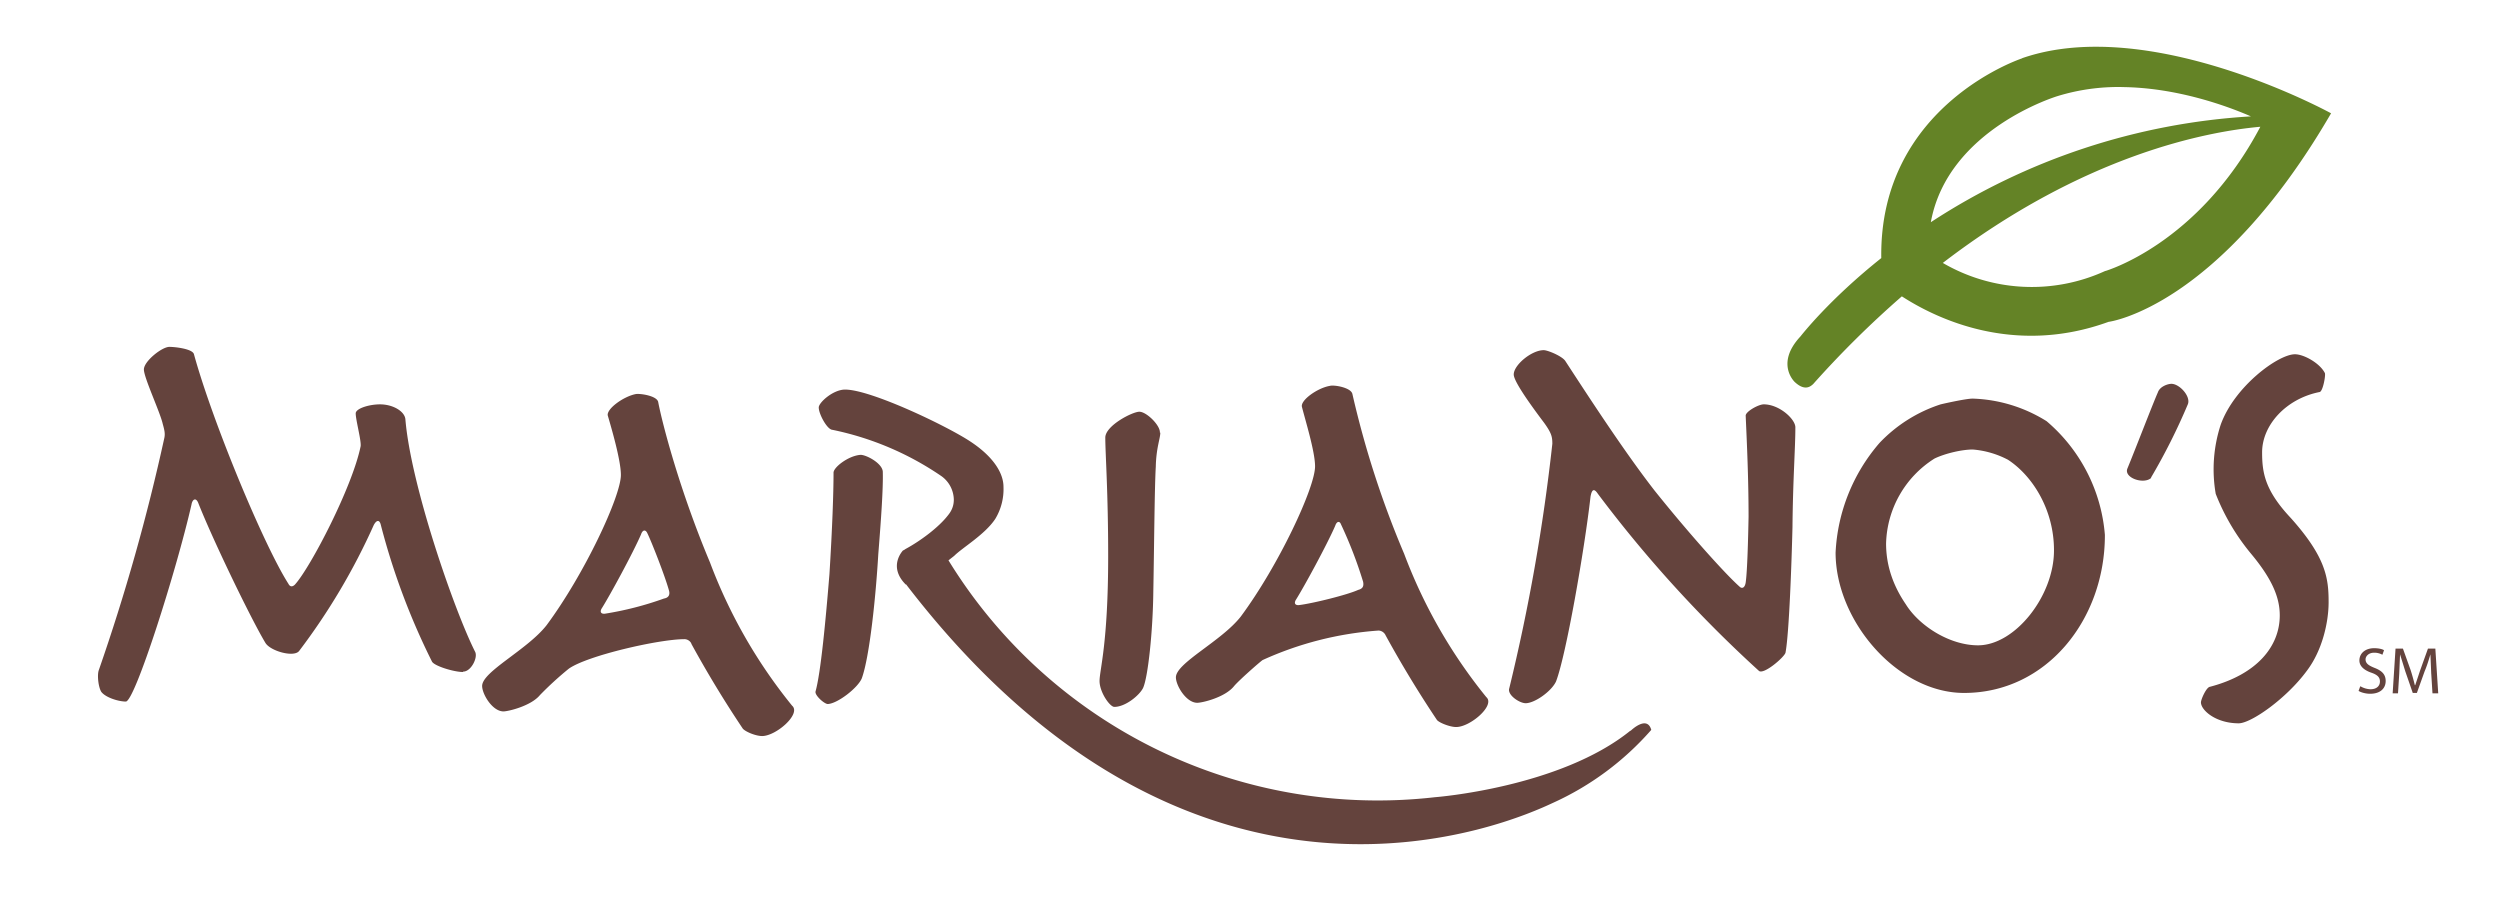 <svg viewBox="0 0 6089 2220" height="222" width="609" xmlns="http://www.w3.org/2000/svg">
  <path d="M1127 1637c-21 0-68-14-75-25a1690 1690 0 0 1-125-334c-3-12-10-12-17 1a1566 1566 0 0 1-182 307c-13 16-70 0-82-20-36-60-130-255-164-342-6-13-14-7-16 5-37 162-138 480-160 480-18 0-50-10-60-24-7-12-10-40-6-52a4921 4921 0 0 0 160-567c2-10 0-19-4-33-6-28-46-113-46-133s44-55 62-55c15 0 57 5 60 18 45 164 170 465 230 559 4 8 10 8 16 2 38-42 140-238 160-337 2-13-12-64-12-80 0-12 33-22 59-22 32 0 60 17 62 36 13 160 119 466 170 567 7 14-10 48-29 48m448-338c-4-8-11-8-15 4-20 46-75 147-95 179-6 9-3 15 7 14a790 790 0 0 0 144-37c12-2 15-10 12-20-10-36-43-120-53-140m280 495c-15 0-40-10-47-18a2694 2694 0 0 1-125-206c-2-7-10-12-17-12-62 0-237 40-282 72a820 820 0 0 0-70 64c-22 27-78 40-89 40-27 0-52-42-52-62 0-35 110-88 157-148 92-124 181-314 181-366 0-36-23-114-32-145-3-16 38-46 68-52 10-2 53 4 55 20 10 52 52 214 126 390a1250 1250 0 0 0 200 349c23 20-39 74-73 74m970-739c0 14-10 37-11 83-3 50-4 198-6 303-1 98-13 210-25 236-9 18-43 46-70 46-11 0-36-36-36-63s21-91 21-304c0-156-7-250-7-289 0-29 66-63 83-63s50 32 50 50v1zm440 223c-3-8-10-8-14 4-20 46-75 147-95 179-6 9-3 15 7 14 33-4 118-25 144-37 12-3 14-10 12-20a1050 1050 0 0 0-54-140m280 494c-14 0-40-10-46-17a2715 2715 0 0 1-125-206 20 20 0 0 0-17-12 820 820 0 0 0-283 72c-13 10-58 50-69 63-22 28-78 41-90 41-27 0-52-42-52-62 0-35 111-88 158-148 92-124 181-314 181-366 0-36-24-113-32-145-4-16 38-46 68-51 10-3 52 4 55 20a2310 2310 0 0 0 126 389 1251 1251 0 0 0 200 349c23 20-39 73-73 73m826-729c0 49-6 128-7 242-2 82-8 258-17 306-3 11-54 55-65 44a3085 3085 0 0 1-392-431c-10-15-15-10-18 7-15 132-60 388-84 450-11 24-52 53-74 53-15 0-45-20-40-36a4661 4661 0 0 0 105-596c0-17-2-26-20-51-40-53-73-101-74-117-1-23 43-60 73-60 10 0 46 15 53 27 47 72 140 216 217 315 80 100 170 201 207 234 6 6 13 3 15-10 4-28 6-107 7-160 0-93-4-178-7-246-1-10 31-28 44-28 38 0 77 36 77 56zm630 298c0-97-51-180-112-220a222 222 0 0 0-86-25c-25 0-66 9-93 22a252 252 0 0 0-118 207c0 55 18 104 48 148 33 53 107 100 176 100 90 0 185-120 185-231v-2zm124-36c0 205-142 384-343 384-162 0-313-175-313-342a440 440 0 0 1 107-267 357 357 0 0 1 149-94c17-4 63-14 78-14a360 360 0 0 1 180 55 406 406 0 0 1 142 277zm113-140c-18 17-68 0-58-23 19-46 62-158 74-185 5-15 25-21 33-21 20 0 48 31 40 50a1500 1500 0 0 1-90 179m433 303c0 48-15 117-53 167-50 68-136 128-166 128-56 0-92-32-92-51 0-7 13-37 22-38 114-30 170-98 170-174 0-46-21-91-69-149a531 531 0 0 1-87-147 350 350 0 0 1 12-168c33-93 140-172 181-172 22 0 61 22 73 46 2 6-5 45-13 46-81 16-140 80-140 147 0 50 7 93 70 160 85 95 92 146 92 204v1zm-3472-127s-39 39 6 84l32-30-38-54zm1771 440c-172 139-476 162-476 162a1227 1227 0 0 1-1185-577l14-11c20-20 75-52 100-90a140 140 0 0 0 20-78c0-33-24-73-80-110-57-38-245-128-307-127-30 1-64 33-63 44 0 15 20 53 33 54a730 730 0 0 1 266 113 72 72 0 0 1 30 57c0 15-5 27-14 38-23 30-68 63-103 82-20 12-14 28-12 48 2 13 9 20 12 27h6a50 50 0 0 0-8 8c710 929 1484 580 1578 536a704 704 0 0 0 240-178c-10-36-48 0-50 2zm-1821-630c0-21-40-42-54-42-30 2-67 31-66 44 0 48-3 135-10 247-9 110-21 240-34 286-1 10 22 30 30 30 24-1 74-40 83-63 19-53 34-199 40-302 7-87 12-160 11-199v-1zm3600 522a50 50 0 0 0 24 7c15 0 23-8 23-19 0-10-6-16-20-21-18-6-30-16-30-30 0-18 15-30 36-30 10 0 20 2 24 5l-4 11a40 40 0 0 0-20-5c-15 0-21 10-21 16 0 10 7 15 22 21 18 7 27 16 27 32 0 17-12 31-38 31-10 0-22-3-28-7l4-11zm172-30l-2-48c-4 13-8 27-14 41l-19 53h-10l-18-52-13-42-2 48-3 47h-13l7-109h18l19 53a520 520 0 0 1 10 36h1l12-36 19-53h18l7 109h-14l-3-48z" fill="#64433d"></path>
  <path d="M5110 113.9c-63.8-.4-126.7 7.7-185 28h1S4576.8 256 4582.3 628.7C4454 730.9 4387.9 816.7 4385 820c-63 68-11 113-13 111 26 24 40 8 44 5a2399.5 2399.5 0 0 1 216.4-214.1C4716 776 4905.2 868 5136 784c2 0 268-36 542-508 0 0-291.8-160.4-568-162.1zm57.4 98.2c136.5 1 261 47.7 315.4 71.4A1595.7 1595.7 0 0 0 4703 541.3c41.2-227.2 309-307.3 309-307.3a505 505 0 0 1 155.4-22zm338.3 96.7C5353.7 596.6 5127 660 5129 660h-1a430 430 0 0 1-395.8-19.5c344.6-264.2 644.7-320.2 773.5-331.7z" fill="#648326"></path>
</svg>
